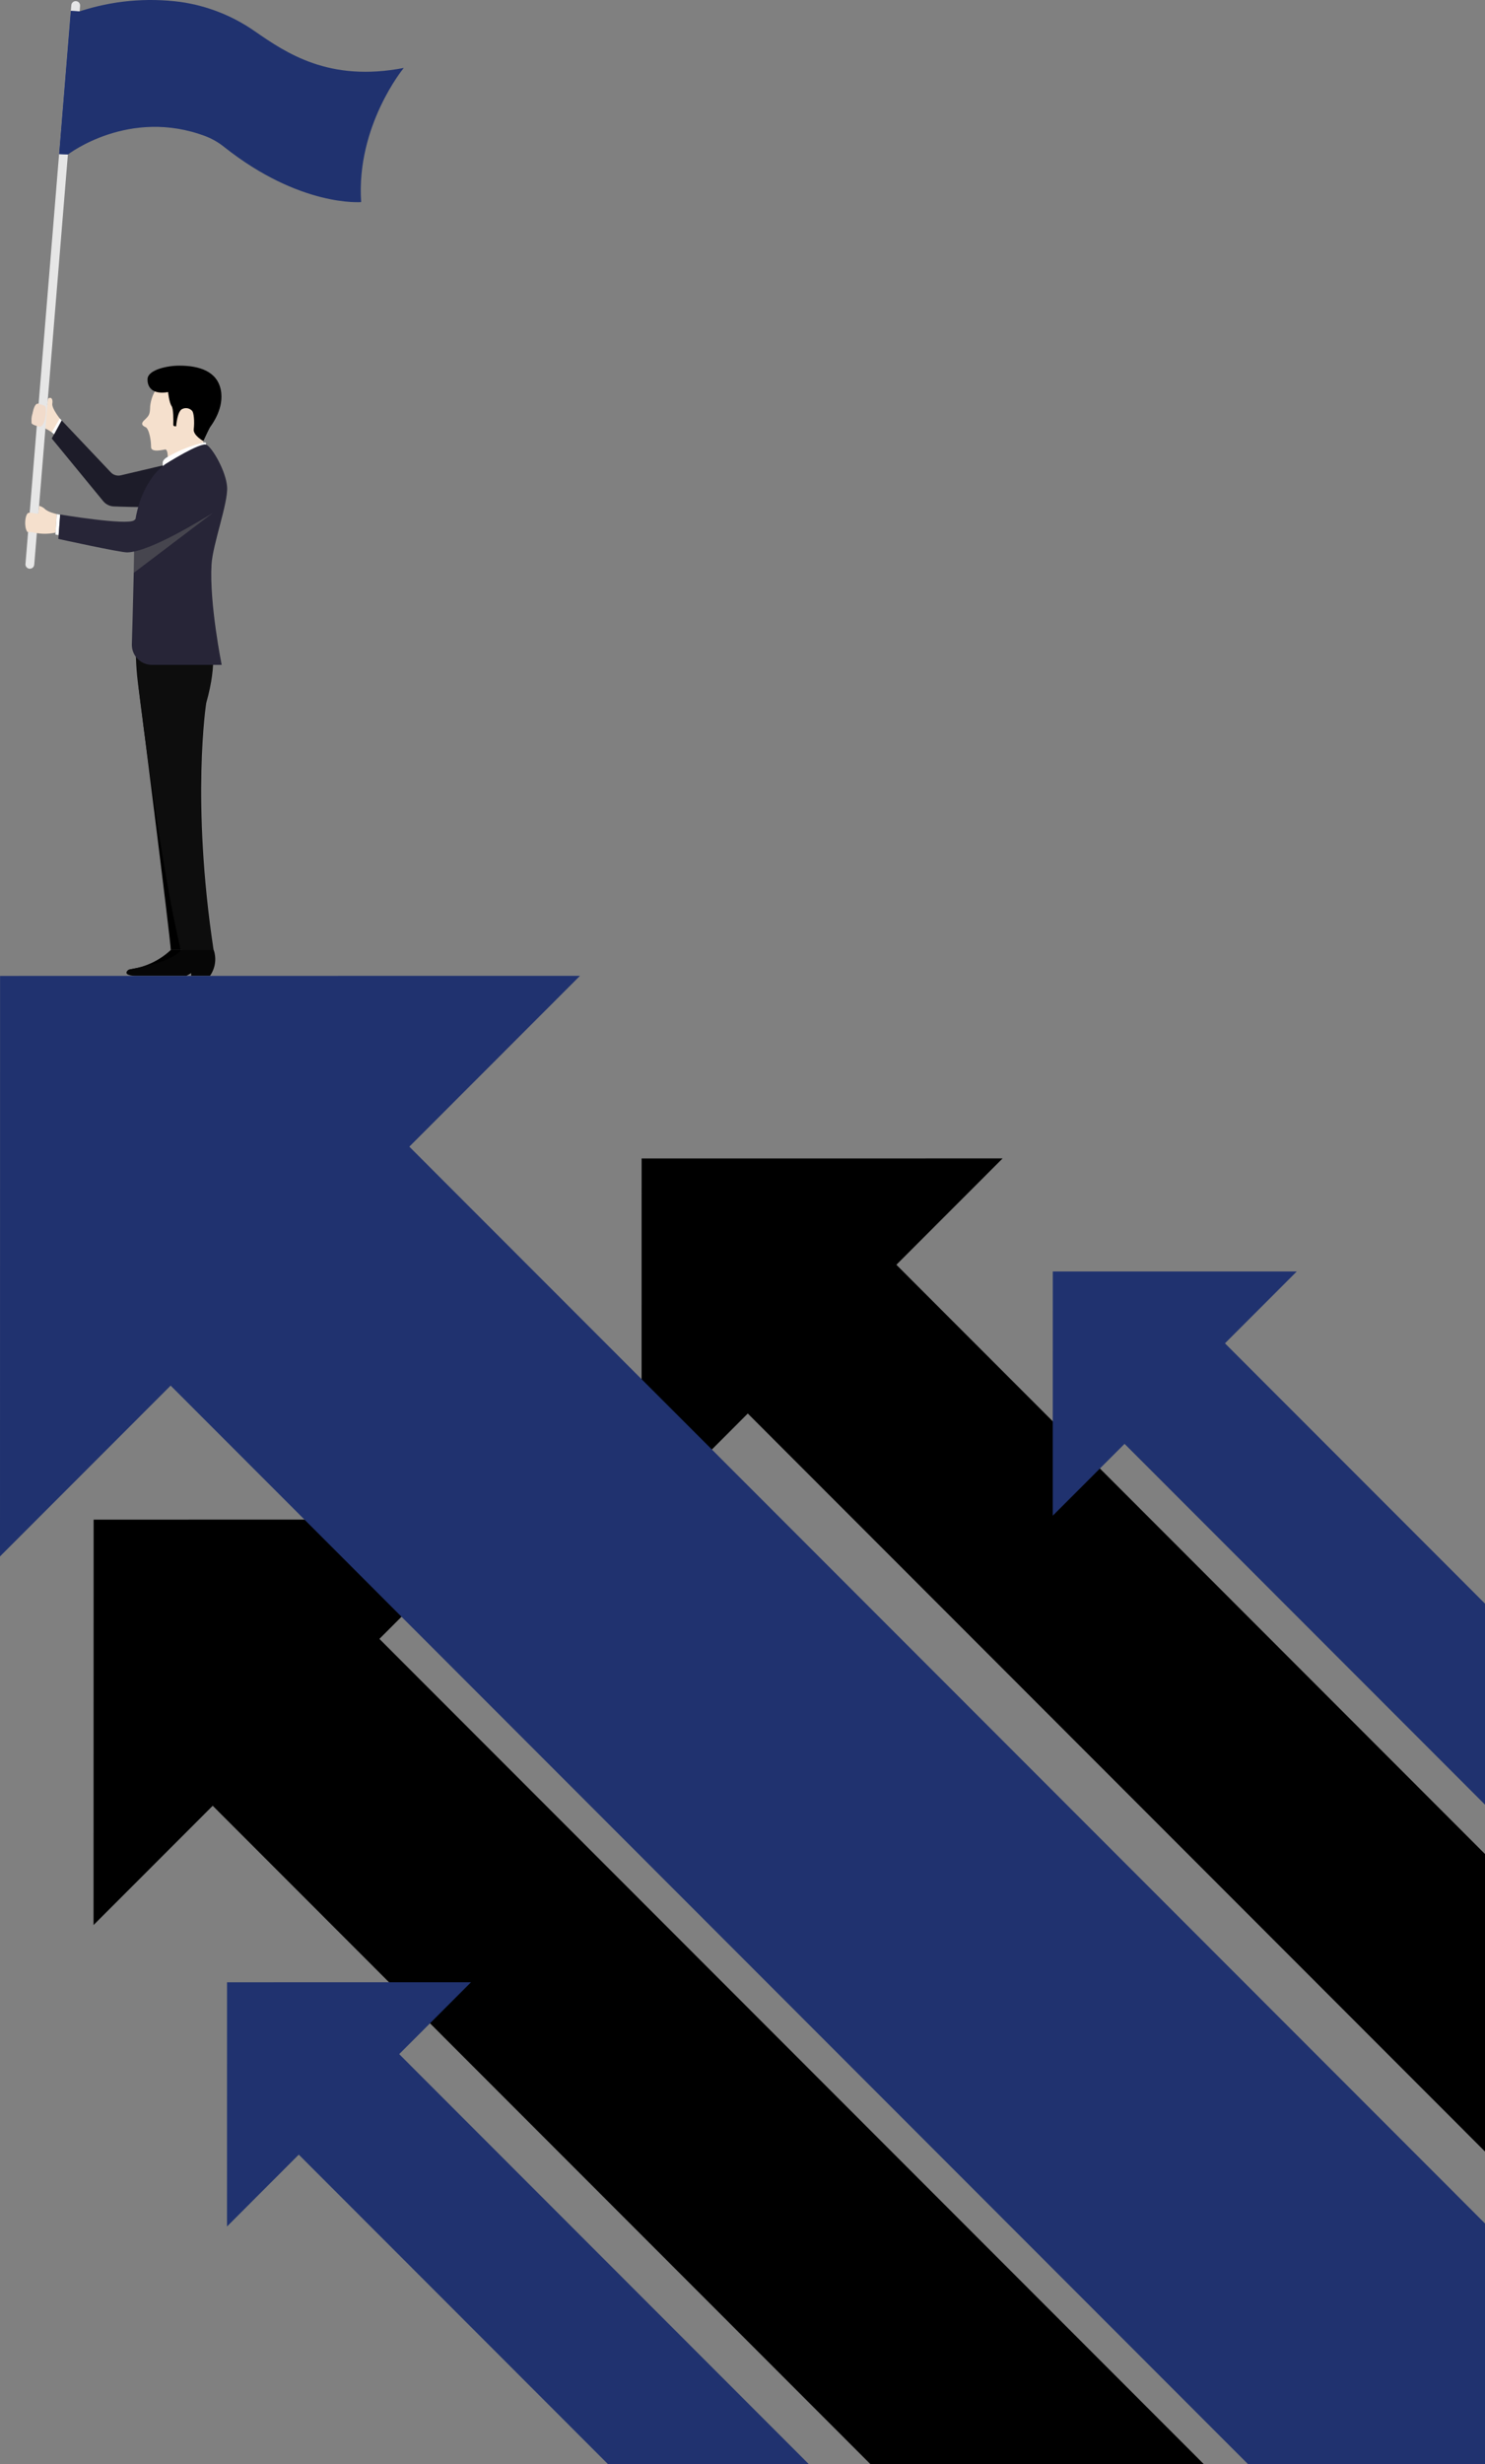 <svg width="431" height="715" viewBox="0 0 431 715" fill="none" xmlns="http://www.w3.org/2000/svg">
<rect x="0" y="0" width="431" height="715" fill="#808080" stroke="none"/>
<g clip-path="url(#clip0_6000_8491)">
<path d="M49.565 275.647C46.55 278.464 42.787 280.35 38.726 281.075C31.848 282.339 50.968 281.075 50.968 281.075L56.615 275.647H49.565Z" fill="black"/>
<path d="M40.009 197.65C40.009 197.65 49.615 273.393 49.565 275.647H52.494L40.009 197.65Z" fill="black"/>
<path d="M39.312 186.036H61.312C61.312 186.036 63.332 191.787 59.847 204.008C59.847 204.008 55.423 232.403 61.989 275.647C61.989 275.97 52.453 275.647 52.453 275.647C46.817 251.912 41.433 209.558 39.969 197.65C39.716 195.568 39.555 193.486 39.474 191.383L39.312 186.036Z" fill="#0D0D0D"/>
<path d="M52.494 275.647C52.494 275.647 51.312 278.851 37.696 281.257C37.518 281.286 37.347 281.354 37.198 281.455C37.048 281.556 36.921 281.689 36.828 281.843C36.029 283.147 39.322 283.147 39.322 283.147H54.12L55.484 282.359V283.147H60.938C61.701 282.073 62.198 280.833 62.388 279.529C62.578 278.225 62.454 276.894 62.029 275.647H52.494Z" fill="#060606"/>
<path d="M45.413 112.79C44.402 114.301 43.775 116.036 43.585 117.844C43.504 120.311 43.342 120.523 41.837 121.958C40.332 123.394 42.211 123.838 42.474 124.081C43.262 124.839 43.837 127.427 43.847 129.722C43.847 131.48 47.656 130.419 47.999 130.409C48.534 130.409 48.928 131.925 48.524 134.452L59.17 132.148C58.88 129.737 58.962 127.296 59.413 124.91C60.18 121.756 62.251 114.023 58.584 111.547C54.918 109.07 46.777 110.718 45.413 112.79Z" fill="#F5E0CD"/>
<path d="M42.837 109.808C42.837 109.808 42.151 114.862 48.787 113.77C48.787 113.77 49.08 116.742 49.797 117.814C50.383 118.653 50.332 122.019 50.292 123.242C50.292 123.358 50.337 123.47 50.418 123.553C50.499 123.636 50.61 123.684 50.726 123.687H51.13C51.13 123.687 51.423 119.138 52.989 118.633C53.461 118.421 53.989 118.366 54.494 118.477C55 118.588 55.457 118.859 55.797 119.249C56.231 119.765 56.504 122.171 56.231 124.566C56.019 126.305 59.019 127.993 59.019 127.993C59.019 127.993 60.605 124.485 61.039 123.849C61.473 123.212 65.18 118.4 64.069 113.053C62.958 107.705 57.776 106.088 52.059 106.098C48.474 106.078 43.13 107.311 42.837 109.808Z" fill="black"/>
<path d="M14.606 115.448C14.868 115.448 15.394 115.742 15.181 117.126C14.969 118.511 17.555 121.695 17.555 121.695L15.313 125.638C13.985 124.655 12.494 123.916 10.909 123.454C10.306 123.449 9.72 123.246 9.242 122.878C8.939 122.342 9.757 117.44 10.798 117.177C11.363 117.025 11.434 117.177 11.919 117.359C12.494 117.623 13.149 117.656 13.747 117.45C13.747 117.137 13.747 117.308 13.838 116.277C13.919 115.57 14.181 115.418 14.606 115.448Z" fill="#F5E0CD"/>
<path d="M8.555 165.02C8.894 165.045 9.228 164.937 9.487 164.717C9.746 164.498 9.908 164.186 9.939 163.848L23.242 1.729C23.26 1.559 23.244 1.388 23.194 1.225C23.144 1.063 23.062 0.912 22.953 0.781C22.843 0.651 22.709 0.544 22.557 0.467C22.405 0.39 22.24 0.345 22.07 0.334C21.734 0.306 21.401 0.412 21.143 0.63C20.885 0.848 20.725 1.16 20.697 1.496L7.394 163.615C7.377 163.784 7.394 163.954 7.443 164.116C7.493 164.279 7.574 164.429 7.682 164.56C7.79 164.691 7.923 164.799 8.073 164.878C8.223 164.957 8.387 165.005 8.555 165.02Z" fill="#E6E6E6"/>
<path d="M20.555 3.164L23.111 3.295C32.547 0.202 42.558 -0.731 52.403 0.566C60.138 1.673 67.506 4.578 73.918 9.047C83.18 15.446 95.503 23.886 117.189 19.712C117.189 19.712 103.331 36.451 104.816 58.639C104.816 58.639 87.17 60.165 65.1 42.678C63.471 41.359 61.648 40.302 59.696 39.544C37.474 31.124 19.737 44.811 19.737 44.811L17.181 44.7L20.555 3.164Z" fill="#20326f"/>
<path d="M23.111 3.295L19.707 44.811L17.151 44.7L20.555 3.164L23.111 3.295Z" fill="#20326f"/>
<path d="M12.777 117.662C12.889 117.705 12.989 117.772 13.069 117.86C13.15 117.948 13.209 118.053 13.242 118.168C13.626 119.613 12.939 123.869 11.565 123.798C11.101 123.798 9.333 123.202 9.242 122.878C9.055 121.939 9.114 120.967 9.414 120.058C9.707 118.673 10.081 117.46 10.717 117.187C11.429 117.2 12.131 117.362 12.777 117.662Z" fill="#F1DBCB"/>
<path d="M15.02 127.225L17.889 121.968L32.131 137.02C32.494 137.415 32.956 137.707 33.469 137.865C33.981 138.023 34.527 138.042 35.05 137.919C39.09 136.969 49.08 134.634 51.413 134.068C53.999 133.441 56.393 145.319 53.898 146.198C50.413 147.492 37.736 147.128 32.989 146.936C32.406 146.909 31.836 146.76 31.314 146.499C30.792 146.238 30.33 145.87 29.959 145.42L15.02 127.225Z" fill="#1D1C29"/>
<path d="M48.656 132.582C48.656 132.582 47.251 133.249 47.221 134.26C47.209 134.869 47.273 135.477 47.413 136.07C47.413 136.07 54.655 130.348 59.888 129.499L59.776 128.61C59.769 128.568 59.754 128.528 59.731 128.493C59.708 128.458 59.678 128.427 59.643 128.404C59.608 128.38 59.569 128.364 59.528 128.356C59.486 128.348 59.444 128.348 59.403 128.357C55.626 129.208 52.001 130.633 48.656 132.582Z" fill="white"/>
<path d="M38.272 186.915C38.248 187.694 38.38 188.47 38.66 189.197C38.941 189.924 39.365 190.587 39.907 191.147C40.448 191.707 41.097 192.152 41.814 192.457C42.53 192.761 43.301 192.919 44.08 192.919H64.342C64.342 192.919 60.736 175.078 61.392 163.817C61.736 157.924 66.19 146.087 65.918 141.346C65.645 136.818 61.635 129.893 59.928 129.044C58.221 128.195 48.019 134.644 48.019 134.644C46.506 135.733 45.188 137.069 44.12 138.597C42.266 141.212 40.898 144.139 40.08 147.239C39.938 147.725 39.817 148.25 39.696 148.746C39.575 149.241 39.474 149.756 39.383 150.323C39.252 151.04 39.151 151.778 39.06 152.557C39.06 152.941 38.979 153.335 38.949 153.729C38.78 155.96 38.78 158.2 38.949 160.431C38.949 160.431 38.575 177.231 38.272 186.915Z" fill="#272537"/>
<path d="M16.131 154.538C14.338 154.93 12.488 154.981 10.677 154.689C10.01 154.588 9.202 154.416 8.161 154.305C8.03 154.457 7.949 154.356 7.848 154.214C6.959 152.728 7.293 149.706 7.97 149.019C8.232 148.756 8.495 148.695 9.424 148.847C10.06 148.948 11.141 149.221 11.161 148.897L11.222 148.18L11.343 146.774C11.908 146.908 12.433 147.171 12.879 147.543C13.798 148.554 15.989 149.039 16.485 149.17L16.131 154.538Z" fill="#F5E0CD"/>
<path d="M17.01 155.286L16.09 155.084L16.485 149.17L17.464 149.342L17.01 155.286Z" fill="white"/>
<g style="mix-blend-mode:multiply" opacity="0.5">
<path d="M38.807 160.057L61.867 148.756L38.807 166.223V160.057Z" fill="#666666"/>
</g>
<path d="M61.867 148.756C61.723 148.876 61.568 148.981 61.403 149.069C59.241 150.333 43.575 160.188 36.898 160.279C34.727 160.279 16.929 156.367 16.929 156.367L17.454 149.291C17.454 149.291 36.827 152.506 38.908 150.98C42.019 148.705 48.908 139.072 49.787 138.061C50.535 137.195 51.523 136.569 52.625 136.262C59.514 134.402 63.615 147.219 61.867 148.756Z" fill="#272537"/>
<path d="M17.889 121.968L17.353 121.433L15.02 125.436L15.697 125.992L17.889 121.968Z" fill="white"/>
<path d="M27.151 558.562L61.736 523.951L112.906 575.16L119.613 581.872L124.805 587.068L128.957 591.232L252.641 715H349.406L117.017 482.445L110.119 475.531L144.714 440.91L88.372 440.92H76.241L30.434 440.93H27.171V444.195L27.151 558.562Z" fill="black"/>
<path d="M65.887 646.03L67.493 644.423L86.715 625.176L176.471 715H234.762L120.017 600.178L115.866 596.014L136.704 575.16H104.452L65.897 575.17L65.887 646.03Z" fill="#20326f"/>
<path d="M186.208 400.173V441.001L188.581 438.625L200.541 426.647L206.611 420.582L217.035 410.14L431 624.277V537.951L323.396 430.255L319.235 426.091L307.154 414.011L266.317 373.143L260.166 366.977L281.064 346.062L290.993 336.126L186.218 336.136L186.208 400.173Z" fill="black"/>
<path d="M305.548 412.404V439.788L307.154 438.18L315.467 429.871L319.235 426.091L326.386 418.944L431 523.637V465.301L355.527 389.771L369.658 375.64L376.365 368.928H305.558L305.548 412.404Z" fill="#20326f"/>
<path d="M-3.05176e-05 451.604L49.524 402.043L88.372 440.92L99.503 452.059L116.533 469.112L123.442 476.016L362.234 715H431V645.151L212.763 426.738L206.611 420.582L188.581 402.548L128.684 342.605L118.805 332.709L168.329 283.147L0.02 283.168L-3.05176e-05 451.604Z" fill="#20326f"/>
</g>
<defs>
<clipPath id="clip0_6000_8491">
<rect width="431" height="715" fill="white" transform="matrix(-1 0 0 1 431 0)"/>
</clipPath>
</defs>
</svg>
